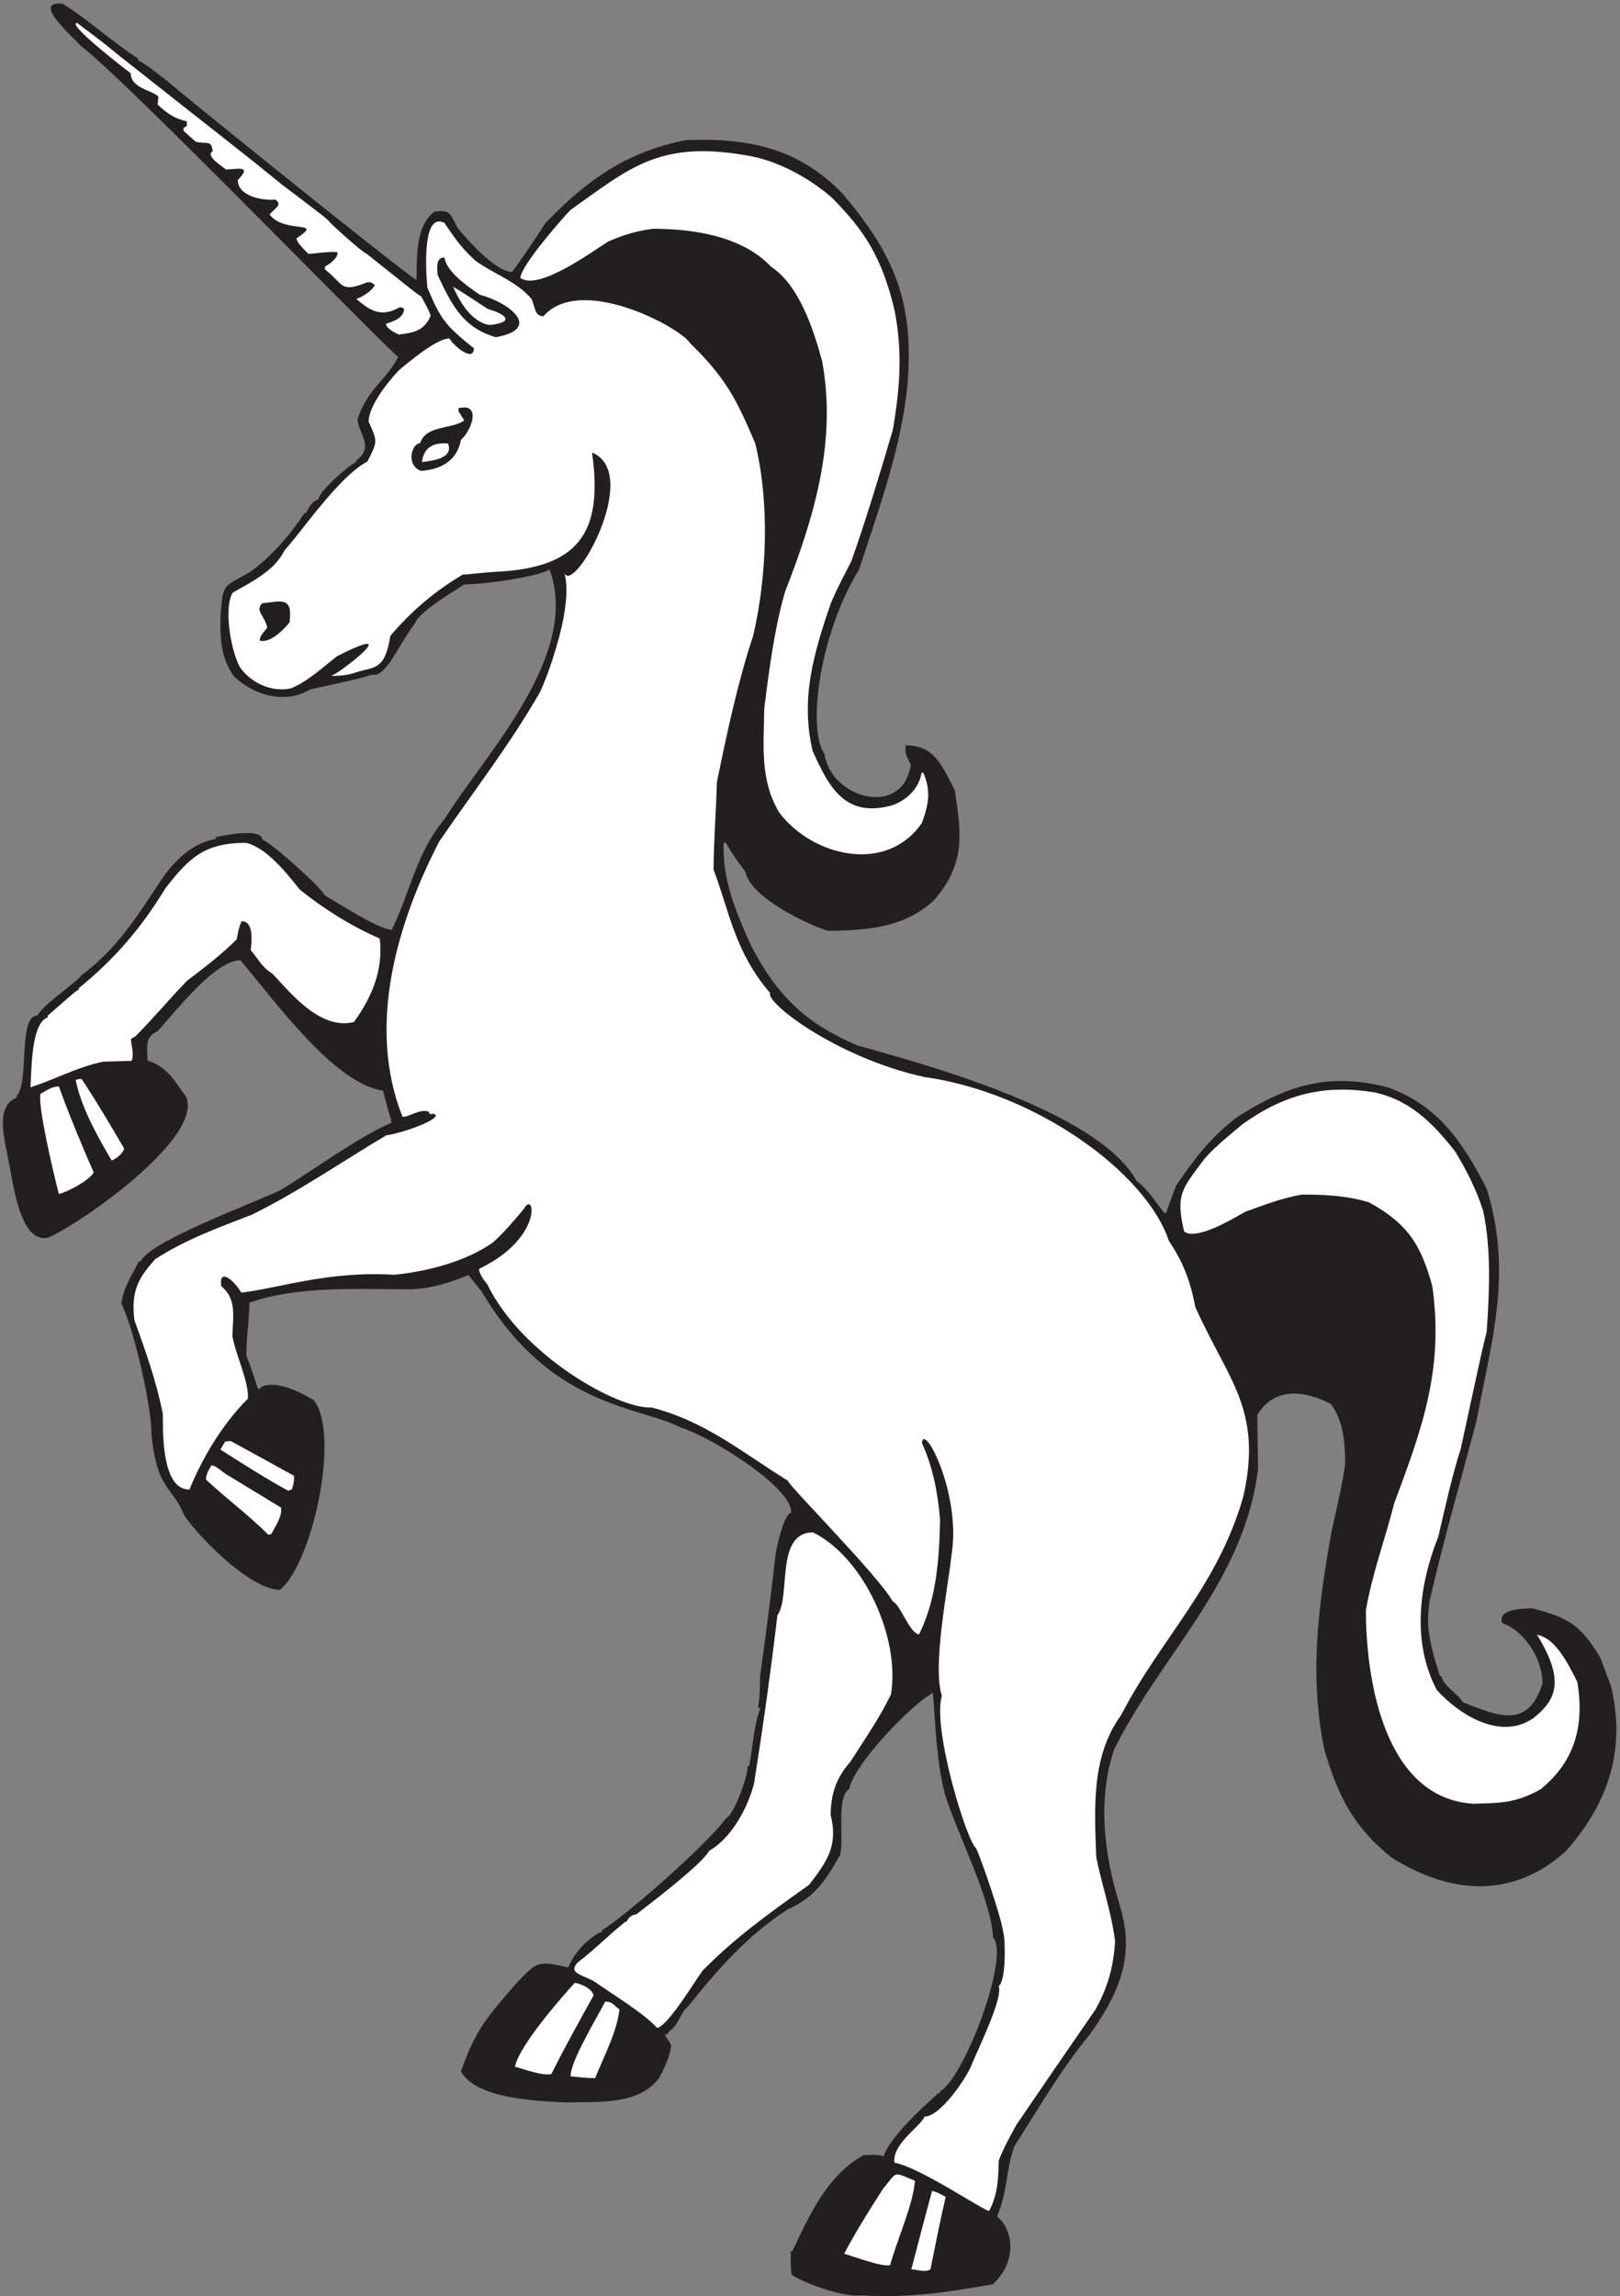 <?xml version="1.0" encoding="UTF-8" standalone="no"?>
<svg
   xmlns:dc="http://purl.org/dc/elements/1.1/"
   xmlns:cc="http://creativecommons.org/ns#"
   xmlns:rdf="http://www.w3.org/1999/02/22-rdf-syntax-ns#"
   xmlns:svg="http://www.w3.org/2000/svg"
   xmlns="http://www.w3.org/2000/svg"
   viewBox="0 0 601.333 852"
   height="852"
   width="601.333"
   xml:space="preserve"
   id="svg2"
   version="1.1"><rect x="0" y="0" width="601.333" height="852" fill="#808080" stroke="none"/><defs
     id="defs6" /><g
     transform="matrix(1.333,0,0,-1.333,0,852)"
     id="g10"><g
       transform="scale(0.1)"
       id="g12"><path
         id="path14"
         style="fill:#231f20;fill-opacity:1;fill-rule:nonzero;stroke:none"
         d="m 2398.82,1.902 c -62.9,-6.035 -185.97,46.953 -194.4,58.324 -5.04,25.195 -0.72,47.515 -2.88,64.793 1.44,0 2.88,0 5.04,0 47.66,101.132 96.99,211.398 198,267.121 18,0 33.12,3.601 56.16,-2.883 21.87,64.98 148.11,170.461 151.19,174.961 1.45,0 2.88,0 5.05,0 0,2.16 0,3.601 0,5.039 67.98,36.379 196.86,378.633 148.32,429.121 -4.52,103.591 -96.07,281.121 -133.2,396.011 -25.92,100.07 -25.92,190.8 -34.56,285.11 -65.05,-37.18 -221.61,-202.07 -232.56,-267.84 -36.63,-21.36 -14.58,-137.32 -25.21,-182.88 -40.31,-71.28 -69.83,-118.08 -146.87,-152.64 -110.88,-72 -195.12,-167.038 -277.2,-270.718 -24.48,-19.445 -23.76,-51.125 -54.72,-70.559 0,-1.445 0,-2.883 0,-5.039 -3.6,-0.722 -6.48,-1.445 -9.36,-2.168 1.44,-5.754 8.64,-12.961 17.27,-28.801 -2.15,-29.519 -17.27,-60.476 -32.39,-90 -56.88,-79.199 -173.52,-66.953 -256.32,-69.832 -82.8,3.594 -254.16,9.356 -296.64,86.399 43.31,122.461 75.18,152.312 151.92,242.637 59.04,61.921 59.76,66.961 146.88,46.804 26.18,61.25 73.71,89.667 89.28,97.917 1.44,0 2.88,0 4.32,0 0,2.16 0,3.6 0,5.04 73.09,46.46 287.71,234.43 345.6,311.76 24.48,12.24 62.64,125.28 60.48,144.72 1.44,0.72 2.88,1.44 4.32,2.16 9.36,48.96 13.68,118.08 30.96,159.11 -2.16,1.45 -4.32,2.89 -6.48,3.61 5.04,28.08 5.76,57.6 5.76,86.39 16.56,115.93 30.96,232.57 43.92,344.89 0.72,2.16 19.55,104.52 42.6,110.27 5.03,66.33 -212.35,206.43 -308.28,237.49 -115.17,59.34 -361.72,54.76 -552.96,377.28 -12.97,15.84 -25.2,31.68 -37.44,46.8 -56.88,-23.6 -115.2,-40.88 -172.8,-39.59 -144.003,0 -304.557,9.35 -437.042,-37.44 0,-46.81 -8.64,-96.49 -8.64,-146.89 9.359,-25.92 12.242,-28.8 31.679,-91.44 2.164,-0.72 5.039,-1.44 7.918,-2.15 0,2.15 0,3.59 0,5.03 42.594,21.29 106.824,-11.49 147.606,-35.28 76.453,-93.57 -3.911,-456.92 -93.606,-528.48 -85.972,0 -237.055,159.08 -268.558,210.96 -26.821,72.47 -75.672,66.4 -89.278,224.64 0,77.49 -48.918,291.52 -83.519,360.72 4.32,42.48 30.238,82.08 48.961,118.08 1.437,0 2.879,0 5.039,0 21.332,54.24 312.398,161.75 388.797,198 86.168,52.07 215.222,147.47 309.593,187.92 -3.59,17.28 -15.84,53.28 -23.75,89.28 -136.847,18.13 -306.293,256.54 -397.441,362.88 -72.449,0 -187.152,-151.28 -231.121,-198 -36.719,-15.84 -27.36,-45.36 -27.36,-81.36 51.84,-15.84 72.719,-51.84 107.282,-100.8 48.652,-112.52 -286.176,-348.3 -383.043,-391.68 -82.227,-19.97 -99.563,163.57 -111.598,214.56 -9.359,54.72 -39.598,150.48 23.039,174.96 0,2.16 0,3.6 0,5.04 35.535,35.54 2.898,223.2 57.602,223.2 14.648,30.13 120.238,101.63 120.238,110.16 103.402,77.56 154.98,162.72 229.68,275.04 35.652,49.89 83.937,96.24 146.879,106.56 0,2.16 0,3.6 0,5.04 16.757,4.26 129.597,27.18 129.597,-7.2 24.676,-6.85 172.805,-141.66 172.805,-154.08 63.004,-37.38 145.521,-91.08 187.191,-97.2 52.32,104.62 66.94,213.23 147.61,308.88 108,175.68 385.92,459.36 289.44,701.28 30.2,-14.27 -146,-46.67 -234.72,-48.24 -29.52,-19.44 -127.44,-77.04 -137.52,-108.72 -46.89,-60.26 -79.72,-151.55 -120.24,-142.56 -25.73,-11.21 -172.8,-39.91 -172.8,-41.76 -72.004,-43.2 -162.004,-11.52 -212.402,38.88 -38.879,58.32 -35.997,110.16 -35.997,169.92 8.637,90 5.754,74.88 81.356,118.08 61.203,43.92 111.601,102.96 152.641,164.88 1.441,0 2.882,0 5.042,0 5.04,16.56 19.438,33.84 33.836,38.16 0,20.88 86.403,97.2 105.122,103.68 0,1.44 0,2.88 0,4.32 51.122,38.16 7.203,73.44 3.597,114.48 25.475,82.08 81.855,111.15 113.045,173.52 -112.721,104.37 -763.963,776.65 -884.162,866.88 -14.027,17.81 -141.969,126.44 -50.398,116.64 71.277,-43.2 135.359,-104.4 210.96,-152.64 0,-1.44 0,-2.88 0,-5.04 23.758,-11.52 52.559,-36.72 81.36,-57.6 0,-3.9 646.92,-525.41 693.36,-553.68 2.16,64.08 -4.32,149.76 51.12,190.8 43.2,2.88 39.6,-0.72 63.36,-45.36 20.16,-25.92 105.12,-123.12 151.92,-123.12 30.96,42.48 64.08,91.44 92.16,135.36 116.15,121.07 227.78,199.9 392.4,231.84 166.32,5.76 308.16,-18 434.88,-148.32 142.12,-167.88 201.22,-299.95 181.44,-531.36 -15.84,-172.8 -79.21,-346.32 -134.64,-515.52 -113.26,-184.56 -143.88,-447.75 -96.48,-513.36 18.5,-126.07 218.53,-178.72 240.48,-30.24 -12.96,27.36 -16.57,28.8 -14.41,54 79.21,0 100.09,-54 136.81,-125.28 18.64,-121.12 30.88,-205.57 -59.76,-308.16 -72.38,-63.9 -155.59,-82.8 -294.48,-82.8 -58.31,18.49 -216.03,93.74 -228.96,164.88 -23.04,29.52 -39.6,54.72 -54.72,79.92 -2.16,0.72 -4.32,0.72 -5.76,0.72 -3.6,-102.24 31.68,-187.2 75.6,-285.12 78.66,-154.29 166.98,-223.67 295.92,-279.36 172.42,-48.7 669.9,-179.85 778.32,-377.27 28.08,-20.17 51.12,-55.44 77.03,-89.29 1.45,0 2.88,0 5.05,0 9.36,25.92 18.72,51.12 28.08,76.33 54,77.75 90.72,128.15 167.04,188.63 137.78,88.32 255.77,129.18 426.24,83.52 136.8,-51.84 202.31,-146.88 271.43,-280.8 73,-233.56 14.19,-422.64 -28.79,-648.72 -43.75,-166.23 -92.13,-332.95 -130.33,-500.4 -8.55,-65.56 -4.67,-101.94 28.81,-207.36 1.44,0 2.88,-0.73 5.04,-1.44 5.04,-28.08 43.2,-45.36 59.04,-72 96.52,-37.36 180.37,-76.49 221.76,51.84 0,72.72 -51.84,146.88 -112.32,169.19 -12.91,39.67 60.17,40.33 84.96,40.33 100.08,-25.92 133.92,-46.08 188.64,-137.52 9.36,-25.2 18.71,-50.4 28.8,-76.32 43.19,-174.96 -4.33,-326.88 -126,-462.96 -146.07,-130.8 -318.4,-121.04 -484.57,-16.56 -108.72,87.84 -149.03,173.53 -186.47,298.8 -43.93,207.36 -16.56,406.8 19.43,607.68 28.81,129.6 28.81,129.6 38.17,187.93 0,61.19 -5.76,122.39 -39.6,167.75 -73.63,38.84 -158.13,48.23 -205.2,-30.24 0.72,-49.67 1.44,-100.07 2.16,-150.48 -38.09,-313.46 -268.98,-515.41 -400.32,-779.76 -46.8,-136.8 -29.52,-289.43 14.4,-432 40.23,-128.56 12.64,-229.024 -82.08,-361.438 -79.92,-97.2 -143.28,-206.641 -210.96,-312.481 -23.29,-65.793 -18.71,-129.504 -48.25,-195.117 41.73,-30.359 61.59,-121.074 -11.51,-188.645 C 2630.03,9.465 2536.46,-5.242 2398.82,1.902 v 0" /><path
         id="path16"
         style="fill:#ffffff;fill-opacity:1;fill-rule:nonzero;stroke:none"
         d="m 2537.77,74.617 c 18.73,72.727 38.17,145.442 57.61,218.164 15.12,-4.324 15.12,-4.324 38.16,-16.558 -15.12,-64.082 -28.81,-133.203 -42.49,-201.606 -14.26,-10.191 -36.64,-0.723 -53.28,0 v 0" /><path
         id="path18"
         style="fill:#ffffff;fill-opacity:1;fill-rule:nonzero;stroke:none"
         d="m 2350.57,117.82 c 33.84,63.364 69.85,120.957 107.29,179.282 41.76,50.398 26.64,50.398 90,23.757 C 2542.67,253.32 2497.4,155.82 2478.74,86.144 2455.57,80.352 2377.8,110.398 2350.57,117.82 v 0" /><path
         id="path20"
         style="fill:#ffffff;fill-opacity:1;fill-rule:nonzero;stroke:none"
         d="m 2490.98,371.262 c -9.07,51.558 79.4,107.207 82.8,128.164 46.64,0 122.24,115.191 132.48,146.148 18.47,44.668 87.28,184.387 74.88,217.446 23.91,18.828 16.17,151.71 12.84,146.88 -3.24,38.65 -60.5,202.87 -75.48,236.16 -26.11,18.67 -122.98,333.17 -95.77,424.8 -27.05,83.46 17.56,303.54 26.65,390.25 29.09,170.51 -77.92,374.57 -82.08,313.19 30.24,-66.24 43.92,-135.35 50.4,-213.12 -2.16,-103.68 -8.64,-218.88 -58.32,-318.96 -25.14,0 -53.24,84.71 -73.44,91.44 -40.62,72.6 -287.4,319.48 -292.32,336.24 -128.17,79.46 -228.81,164.9 -379.44,203.76 -93.03,-5.63 -361.78,146.01 -457.2,342.72 -12.25,15.12 -23.04,30.96 -23.04,43.2 181.52,86.13 154.67,223.19 124.56,166.32 -28.08,-33.12 -52.56,-62.64 -85.68,-92.88 -76.32,-54 -186.48,-81.36 -275.04,-90 -185.178,11.37 -323.893,-38.31 -426.241,-49.68 -12.144,24.29 -62.695,76.05 -55.441,18 42.48,-35.28 33.121,-79.91 30.965,-138.23 8.386,-51.21 47.007,-129.22 43.195,-174.97 -69.836,-69.84 -124.559,-160.56 -162.719,-252.72 -82.539,-2.45 -72.984,183.86 -74.16,210.96 -19.438,95.76 -48.961,176.4 -79.199,260.64 -10.801,87.69 16.558,121.53 57.597,169.2 86.606,55.87 174.602,87.12 270.723,124.56 129.602,64.08 246.957,145.44 372.96,220.32 51.36,7.24 168.93,51.46 130.32,60.48 -5.04,-2.16 -6.48,-2.16 -11.52,1.44 0,1.44 0.72,2.16 1.44,2.88 -24.49,12.24 -56.88,-15.12 -74.88,-12.96 -100.8,252.72 -14.4,540.72 102.24,766.08 93.6,136.8 197.28,270.72 278.64,412.56 5.35,4.35 99.59,232.3 69.84,334.8 26.43,-61.68 217.58,277.73 77.04,335.52 31.34,-220.36 -36.67,-313.94 -243.36,-330.48 -72,-4.32 -103.68,-9.36 -116.64,-9.36 -77.04,-45.36 -144.72,-102.96 -201.6,-170.64 -14.78,-88.59 -36.98,-85.83 -86.41,-98.64 -32.39,-11.52 -49.066,-12.24 -79.308,-12.96 22.73,5.56 214.218,155.36 16.676,54.72 -41.04,-32.4 -82.079,-70.56 -128.157,-89.28 -55.441,-11.37 -112.32,15.99 -142.562,60.48 -27.36,54.72 -43.199,165.6 -19.442,205.92 54,30.96 115.918,60.48 144.723,118.08 53.047,59.31 153.18,206.93 230.4,246.96 29.52,56.88 28.08,56.88 3.6,110.88 0,45.36 56.88,114.48 83.52,142.56 26.64,22.32 105.12,89.28 141.84,89.28 7.94,-17.9 67.68,-68.64 67.68,-27.36 -79.92,64.08 -92.88,81.36 -129.6,169.2 -0.72,13.68 -20.88,213.84 47.52,180 24.48,-36 46.8,-70.56 87.12,-105.84 46.8,-34.56 113.04,-56.16 155.52,-105.84 9.84,-21.96 8.41,-48.24 33.12,-48.24 103.68,118.52 382.57,-31.63 408.96,-75.6 95.92,-93.39 127.82,-152.62 180.72,-277.92 40.52,-164.02 33.25,-370.6 -5.76,-536.4 -42.48,-127.44 -72.72,-270 -100.8,-406.8 -2.16,-79.92 -8.64,-158.4 -9.36,-243.36 47.44,-128.77 60.56,-230.36 157.68,-344.16 -14.18,-25.55 183.23,-178.93 427.68,-233.28 312.87,-43.35 619.74,-266.85 682.56,-456.48 37.44,-55.44 59.76,-109.44 73.44,-183.6 90.68,-203.58 188.4,-284.54 133.92,-527.76 -72.01,-252.1 -231.62,-397.12 -340.56,-609.12 -82.81,-113.75 -74.16,-254.88 -69.12,-394.56 14.4,-74.16 42.48,-153.35 52.56,-234.722 -4.32,-67.676 -18.72,-125.996 -54.72,-190.078 -74.21,-107.02 -146.97,-213.25 -220.32,-321.121 -18,-33.117 -36,-64.797 -48.96,-99.359 -1.44,-46.082 -1.44,-92.879 -26.64,-139.676 -8.17,-4.492 -192.82,121.496 -263.52,133.918 v 0" /><path
         id="path22"
         style="fill:#ffffff;fill-opacity:1;fill-rule:nonzero;stroke:none"
         d="m 1588.82,611.738 c 0,42.957 72.45,161.399 96.48,208.086 21.88,0 26.47,-13.73 39.6,-21.601 -6.48,-62.649 -43.2,-130.325 -67.68,-191.524 -24.67,0 -43.34,2.864 -68.4,5.039 v 0" /><path
         id="path24"
         style="fill:#ffffff;fill-opacity:1;fill-rule:nonzero;stroke:none"
         d="m 1434.02,638.379 c 10.89,57.598 128.46,192.434 166.32,233.281 12.24,0 47.52,-14.402 52.56,-34.558 -38.88,-70.559 -80.64,-144.719 -117.36,-218.879 -24.7,-6.172 -74.51,13.254 -101.52,20.156 v 0" /><path
         id="path26"
         style="fill:#ffffff;fill-opacity:1;fill-rule:nonzero;stroke:none"
         d="m 1830.02,746.379 c -40.71,43.191 -113.75,86.668 -177.84,131.043 -36.72,18.723 -68.4,22.312 -44.64,50.398 46.8,35.285 87.12,77.04 132.48,113.04 1.44,0.72 2.88,1.44 5.04,1.44 3.6,10.81 15.84,20.16 26.64,20.16 43.32,33.32 185.53,142.09 203.03,177.12 84.21,48.33 126.62,174.69 127.45,203.76 23.71,149.08 45.16,303.61 62.64,452.16 38.16,51.12 -7.2,230.4 99.36,230.4 143.62,-71.81 243.01,-296.14 216.72,-451.44 -32.4,-66.24 -72.01,-123.12 -113.04,-187.2 -37.44,-42.47 -54.72,-87.83 -54.72,-148.31 20.88,-83.53 -8.64,-128.17 -60.48,-194.41 -114.8,-81.5 -206.78,-147.645 -296.64,-239.04 -19.34,-26.457 -96.24,-153.703 -126,-159.121 v 0" /><path
         id="path28"
         style="fill:#ffffff;fill-opacity:1;fill-rule:nonzero;stroke:none"
         d="m 4102.34,1370.63 c -246.5,15.39 -298.8,342.27 -298.8,538.55 18,104.41 54,198.72 78.48,296.64 78.99,211.09 138.8,375.5 106.55,604.81 -31.11,113.35 -65.8,173.24 -176.39,233.99 -64.08,19.44 -126,21.6 -187.2,21.6 -57.6,-10.08 -105.84,-29.52 -156.96,-47.52 -33.12,-18.72 -136.09,-81.36 -170.64,-55.44 -24.48,104.4 -5.76,118.8 57.6,203.76 31.68,35.28 71.28,66.96 105.84,95.76 118.23,84.33 230.09,111.38 370.8,87.12 95.04,-22.32 156.95,-82.8 220.31,-163.44 30.97,-51.84 56.17,-98.64 77.77,-164.16 23.03,-104.4 18,-226.8 10.07,-339.12 -10.07,-38.16 -10.07,-38.16 -72,-324 -25.19,-79.2 -43.19,-162 -62.63,-245.52 -53.28,-132.48 -74.89,-292.32 -4.32,-426.24 62.47,-69.41 177.54,-141.99 269.28,-78.47 65.24,52.2 87.32,105.56 10.08,231.83 51.84,-8.64 88.56,-84.24 112.32,-131.76 18.84,-117.78 -3.87,-217.67 -102.25,-298.08 -69.12,-38.89 -112.31,-38.48 -187.91,-40.31 v 0" /><path
         id="path30"
         style="fill:#ffffff;fill-opacity:1;fill-rule:nonzero;stroke:none"
         d="m 747.141,2119.43 c -56.883,56.87 -122.407,105.11 -173.524,153.35 0,16.56 8.641,28.08 15.121,39.6 11.52,0 24.481,-12.95 39.602,-23.75 51.117,-30.97 102.234,-61.93 154.078,-93.61 4.32,-23.04 -15.117,-51.84 -27.359,-74.16 -2.879,0 -5.762,-0.72 -7.918,-1.43 v 0" /><path
         id="path32"
         style="fill:#ffffff;fill-opacity:1;fill-rule:nonzero;stroke:none"
         d="m 802.578,2241.82 c -68.398,37.44 -129.598,77.04 -188.637,114.48 4.317,7.92 8.637,15.13 12.957,22.33 5.04,0.71 10.079,1.43 15.84,1.43 58.321,-31.68 116.641,-64.08 175.68,-96.47 1.441,-12.25 -0.719,-23.05 -5.762,-38.17 -3.597,-0.72 -7.195,-2.16 -10.078,-3.6 v 0" /><path
         id="path34"
         style="fill:#ffffff;fill-opacity:1;fill-rule:nonzero;stroke:none"
         d="m 163.941,3067.66 c -12.441,47.68 -59.726,244.95 -51.125,279.36 15.84,7.92 30.243,20.16 51.125,20.16 27.36,-75.6 61.918,-159.84 97.196,-239.76 -15.84,-23.76 -69.836,-51.85 -97.196,-59.76 v 0" /><path
         id="path36"
         style="fill:#ffffff;fill-opacity:1;fill-rule:nonzero;stroke:none"
         d="m 310.82,3161.26 c -42.48,72 -85.683,151.2 -100.082,223.92 7.918,2.88 7.918,2.88 16.563,2.88 38.875,-58.32 78.476,-125.28 118.074,-192.96 0,-12.24 -23.758,-30.96 -34.555,-33.84 v 0" /><path
         id="path38"
         style="fill:#ffffff;fill-opacity:1;fill-rule:nonzero;stroke:none"
         d="m 84.734,3365.02 c 3.605,38.88 0,178.56 48.246,194.4 0,2.16 0,3.6 0,5.04 79.918,69.84 79.918,69.84 86.399,72 0,1.44 0,2.88 0,4.32 100.078,81.36 173.519,167.04 241.195,277.92 65.524,84.24 108.004,126.72 224.645,126.72 56.16,-13.68 109.437,-79.92 149.761,-130.32 64.801,-51.84 138.239,-99.36 222.48,-136.08 10.08,-84.96 -20.16,-161.28 -71.999,-232.56 -94.324,-23.04 -177.121,82.08 -227.523,135.36 -30.239,18 -40.321,43.2 -59.758,64.8 3.597,30.24 7.195,80.64 -25.2,80.64 -7.203,-14.4 -10.082,-30.24 -13.683,-50.4 -41.039,-41.04 -91.442,-79.92 -138.238,-115.2 -48.957,-50.4 -95.039,-105.84 -144.719,-155.52 -4.324,-2.16 -7.922,-4.32 -11.52,-6.48 -0.722,-13.68 10.078,-43.92 1.442,-61.2 -26.645,-0.72 -52.567,-1.44 -78.485,-2.16 -74.16,-15.12 -137.519,-51.12 -203.043,-71.28 v 0" /><path
         id="path40"
         style="fill:#ffffff;fill-opacity:1;fill-rule:nonzero;stroke:none"
         d="m 2169.86,4129.66 c -55.44,92.88 -42.48,190.8 -41.76,289.44 13.68,108.72 28.08,220.32 57.6,324 82.8,212.4 144.72,421.2 103.68,642.96 -25.2,93.6 -65.52,212.4 -141.84,262.8 -82.81,87.84 -222.48,105.84 -329.76,105.84 -48.24,-6.48 -82.08,-17.28 -123.84,-35.28 -36,-21.6 -193.68,-139.68 -244.8,-101.52 0,32.62 116.78,166.13 139.68,189.36 167.95,119.02 250.26,197.15 504.72,149.04 75.6,-15.12 158.4,-59.04 222.48,-114.48 87.17,-87.87 139.07,-161.79 174.96,-313.92 22.32,-113.04 15.84,-214.56 -5.04,-334.08 -36,-121.68 -72,-241.92 -115.2,-364.32 -38.88,-75.6 -38.88,-75.6 -57.6,-118.08 -46.08,-136.08 -84.96,-261.36 -50.4,-409.68 45.36,-101.52 91.44,-190.8 226.08,-150.48 41.75,17.28 70.56,48.24 77.76,90 1.44,0 2.88,-0.72 5.04,-1.44 20.16,-49.68 15.84,-82.8 -4.32,-138.96 -98.8,-143.42 -304.72,-93.63 -397.44,28.8 v 0" /><path
         id="path42"
         style="fill:#231f20;fill-opacity:1;fill-rule:nonzero;stroke:none"
         d="m 723.379,4608.46 c 0,15.84 15.605,27.24 20.644,35.89 -5.757,32.39 -35.043,46.91 -14.164,67.79 53.282,5.76 86.403,20.16 76.317,-53.28 -15.707,-19.64 -55.317,-59.55 -82.797,-50.4 v 0" /><path
         id="path44"
         style="fill:#231f20;fill-opacity:1;fill-rule:nonzero;stroke:none"
         d="m 1171.94,5080.78 c -42.86,16.63 -25.08,77.04 -2.16,77.04 16.56,50.4 85.56,38.16 122.28,62.64 0,5.76 -8.52,11.52 -8.52,16.56 -7.2,7.2 -6.48,11.52 -7.2,18 65.79,17.05 36.63,-62.61 7.2,-87.84 -10.8,-59.04 -56.88,-82.8 -111.6,-86.4 v 0" /><path
         id="path46"
         style="fill:#ffffff;fill-opacity:1;fill-rule:nonzero;stroke:none"
         d="m 1174.82,5105.26 c 5.75,42.48 33.12,54.72 72.72,51.84 17.01,-43.18 -47.47,-48.05 -72.72,-51.84 v 0" /><path
         id="path48"
         style="fill:#231f20;fill-opacity:1;fill-rule:nonzero;stroke:none"
         d="m 1380.74,5453.02 c -93.6,25.92 -125.28,95.76 -162,172.8 -1.44,20.16 -5.76,48.96 18.72,48.96 5.9,-36.44 52.7,-72.73 98.64,-103.68 83,-21.95 175.34,-94.8 44.64,-118.08 v 0" /><path
         id="path50"
         style="fill:#ffffff;fill-opacity:1;fill-rule:nonzero;stroke:none"
         d="m 1110.02,5460.22 c -17.28,8.64 -35.29,19.44 -35.29,30.24 20.17,5.76 50.41,16.56 50.41,41.76 -5.76,3.6 -5.76,3.6 -12.96,3.6 -54.72,-30.96 -86.4,-4.32 -120.242,23.76 15.122,3.6 46.082,23.76 51.842,38.88 -12.24,9.36 -12.96,7.2 -21.6,7.2 -75.602,-30.24 -63.364,-6.48 -117.36,36 0,2.88 0,5.76 0,7.92 13.676,7.2 35.278,23.04 35.278,38.88 -5.762,5.76 -72,-3.6 -81.36,-3.6 -15.84,16.56 -30.961,29.52 -33.117,43.2 79.363,52.91 -31.703,10.73 -74.883,66.24 15.121,18.72 36.719,25.92 16.563,41.76 -31.692,-3.48 -105.121,7.26 -105.121,54.72 39.414,39.42 3.699,31.06 -32.399,28.8 -9.652,7.72 -59.972,39.14 -37.441,50.4 -3.863,34.77 -15.738,18.28 -47.52,27.36 -11.523,10.08 -23.043,20.16 -33.843,30.24 0,2.88 0,5.04 0,7.2 2.878,2.16 5.761,4.32 9.359,6.48 0,4.32 0,8.64 0,12.24 -39.598,10.08 -54.715,23.04 -81.356,46.8 0.715,7.92 1.442,15.12 2.157,22.32 -17.949,17.95 -77.039,23.42 -77.039,64.8 -0.793,0.64 -183.903,140.4 -149.039,140.4 15.117,-12.96 51.117,-36.72 110.879,-86.4 297.359,-235.44 331.203,-259.2 457.203,-362.16 121.679,-92.16 121.679,-92.16 133.199,-103.68 1.437,-4.32 92.88,-87.12 105.12,-90.72 139.68,-111.6 139.68,-111.6 151.2,-118.08 20.16,-36.72 20.16,-36.72 26.64,-54 -18.73,-43.92 -48.24,-46.8 -89.28,-52.56 v 0" /><path
         id="path52"
         style="fill:#ffffff;fill-opacity:1;fill-rule:nonzero;stroke:none"
         d="m 1364.18,5486.86 c -53.28,7.2 -86.4,70.56 -102.24,105.84 2.87,0.72 91.28,-57.82 96.48,-61.2 48.35,-13.54 78.07,-36.61 5.76,-44.64 v 0" /></g></g></svg>